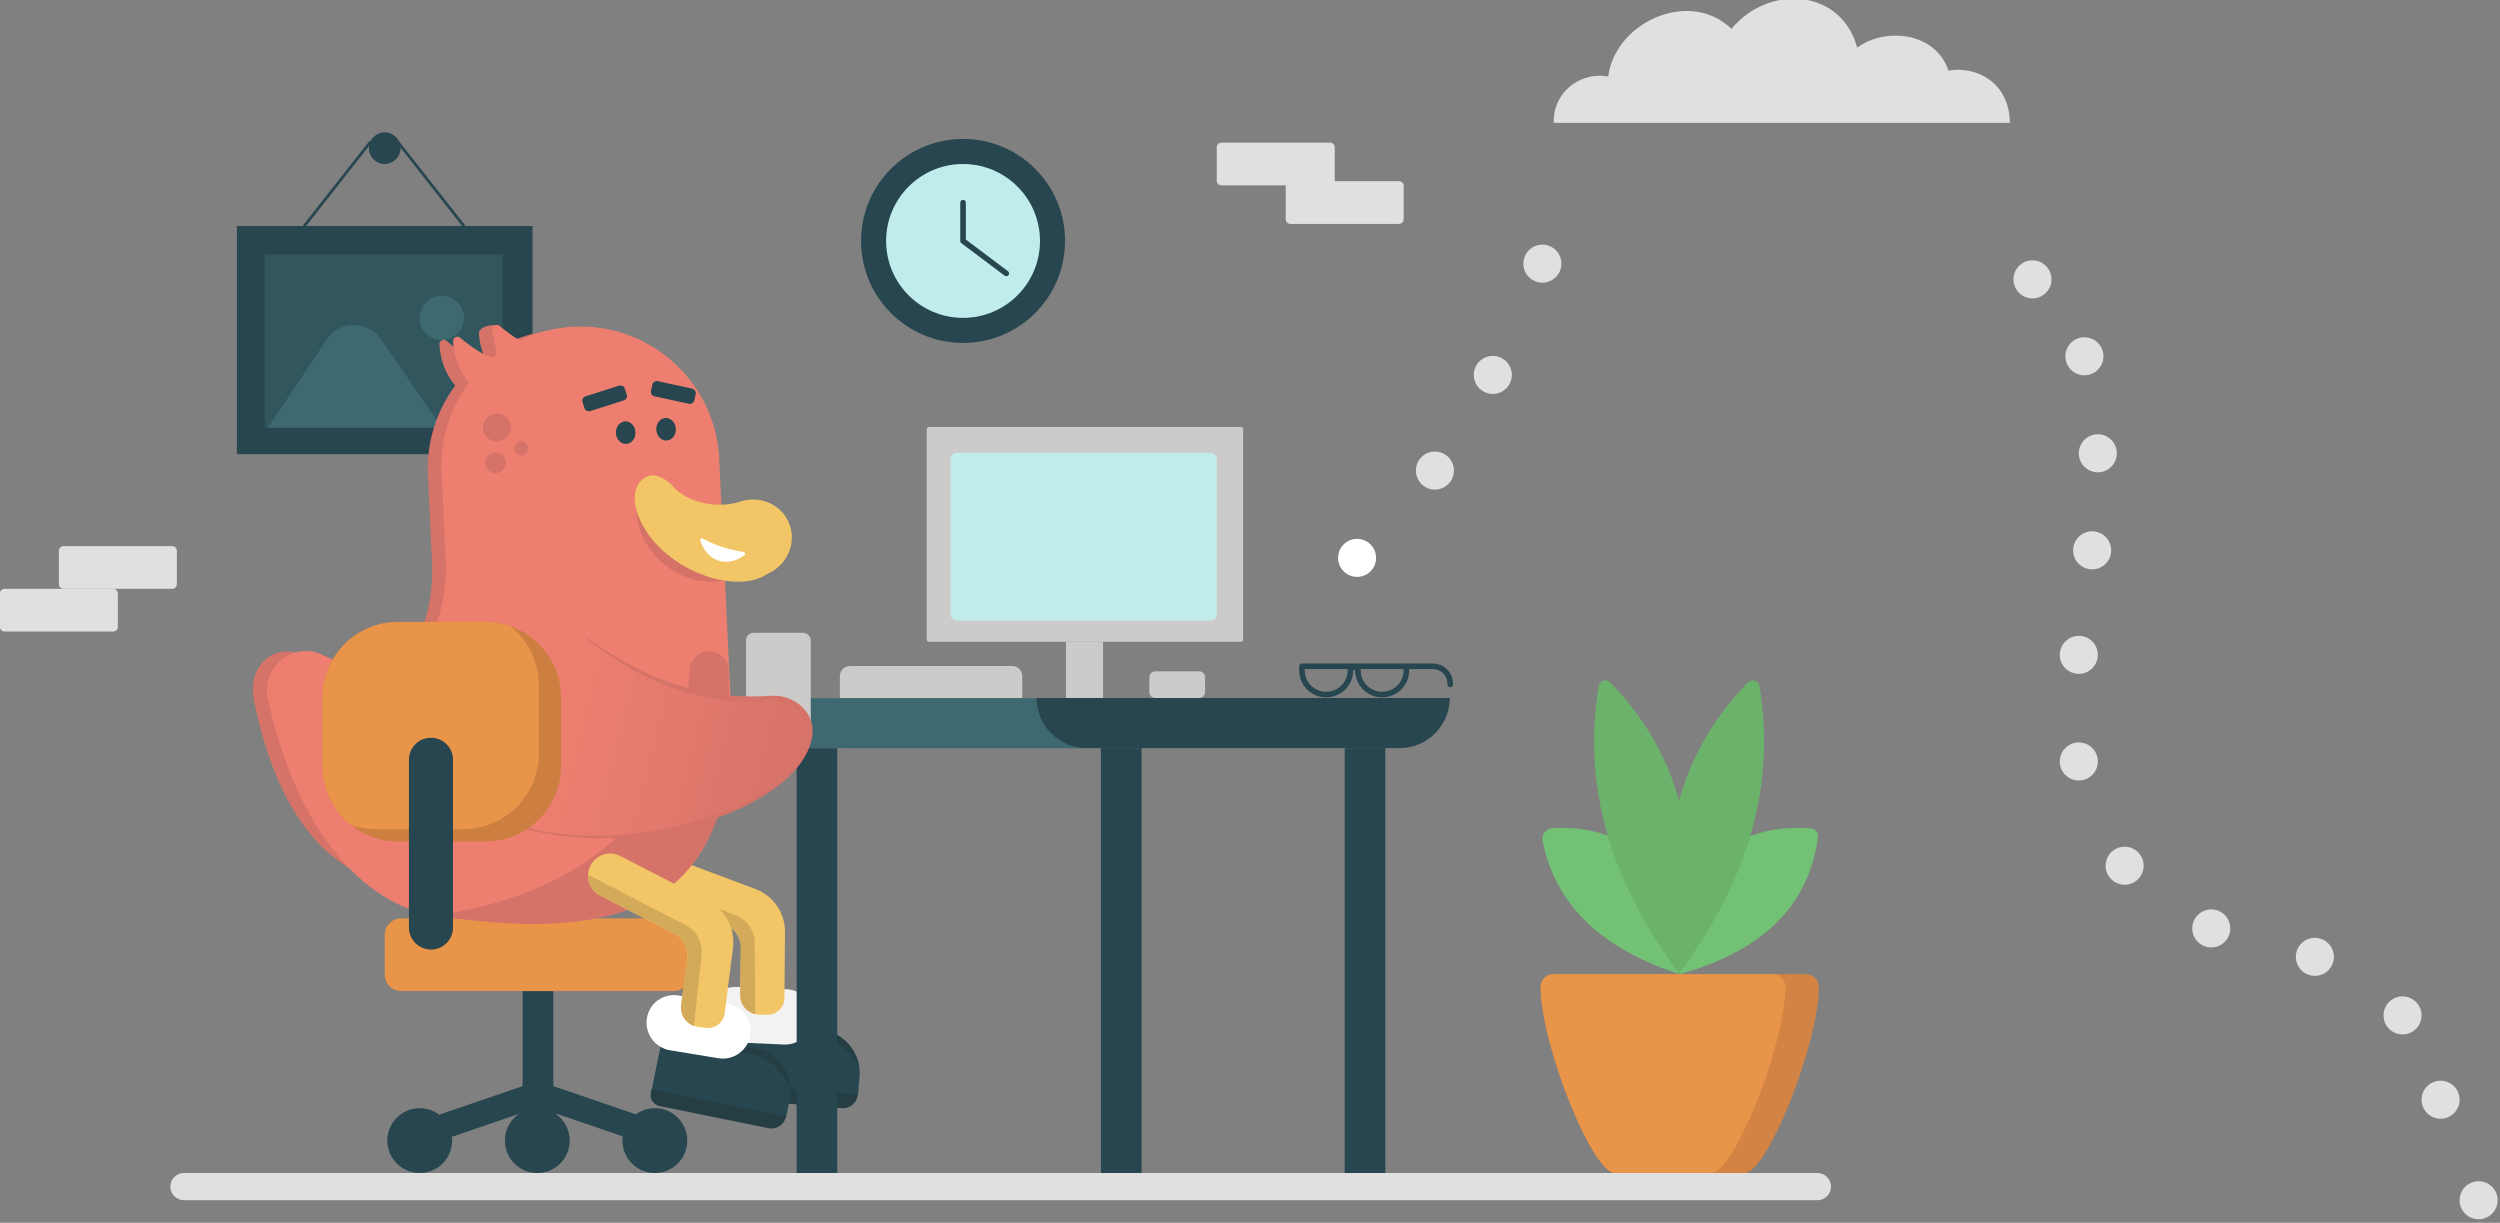 <?xml version="1.0" encoding="UTF-8" standalone="no"?>
<!DOCTYPE svg PUBLIC "-//W3C//DTD SVG 1.1//EN" "http://www.w3.org/Graphics/SVG/1.1/DTD/svg11.dtd">
<svg width="100%" height="100%" viewBox="0 0 1194 584" version="1.1" xmlns="http://www.w3.org/2000/svg" xmlns:xlink="http://www.w3.org/1999/xlink" xml:space="preserve" xmlns:serif="http://www.serif.com/" style="fill-rule:evenodd;clip-rule:evenodd;stroke-linecap:round;stroke-linejoin:round;stroke-miterlimit:10;">
    <rect x="0" y="0" width="1194" height="584" fill="#808080" stroke="none"/>
    <g transform="matrix(1,0,0,1,-181.269,-2416.34)">
        <g transform="matrix(1.333,0,0,1.333,0,0)">
            <g transform="matrix(1,0,0,1,415.623,2191.68)">
                <path d="M0,-2.375C2.894,-7.227 8.377,-10.277 14.386,-9.779C22.791,-9.081 29.039,-1.703 28.341,6.701L27.771,13.572L-21.197,9.51L-19.085,-15.947L5.86,-11.135L9.921,-9.494" style="fill:rgb(39,70,79);fill-rule:nonzero;"/>
            </g>
            <g transform="matrix(1,0,0,1,437.617,2201.07)">
                <path d="M0,8.666L-39.721,5.371C-41.91,5.189 -43.536,3.269 -43.354,1.08L-43.245,-0.242L5.723,3.82C5.481,6.739 2.918,8.908 0,8.666" style="fill:rgb(36,62,68);fill-rule:nonzero;"/>
            </g>
            <g transform="matrix(1,0,0,1,420.156,2188.05)">
                <path d="M0,-3.596C10.935,-10.53 22.057,-3.315 23.617,6.934C18.853,-1.813 11.162,-5.628 0,-3.596" style="fill:rgb(36,62,68);fill-rule:nonzero;"/>
            </g>
            <g transform="matrix(1,0,0,1,416.81,2166.31)">
                <path d="M0,20.647L-17.509,19.841C-23.056,19.585 -27.346,14.882 -27.091,9.335C-26.842,3.928 -22.257,-0.252 -16.85,-0.004L0.972,0.816C6.432,1.067 10.655,5.698 10.404,11.158C10.151,16.651 5.493,20.899 0,20.647" style="fill:rgb(242,242,242);fill-rule:nonzero;"/>
            </g>
            <g transform="matrix(1,0,0,1,363.078,2170.14)">
                <path d="M0,-46.753C1.542,-50.865 6.125,-52.948 10.237,-51.406L38.669,-40.746L43.604,-38.896C49.997,-36.499 54.212,-30.363 54.157,-23.537L53.964,0.139C53.937,3.499 51.18,6.195 47.82,6.148L45.005,6.108C41.144,6.055 38.057,2.88 38.111,-0.982L38.348,-17.893C38.398,-21.467 36.2,-24.688 32.853,-25.942L4.654,-36.516C0.542,-38.058 -1.542,-42.641 0,-46.753" style="fill:rgb(242,198,102);fill-rule:nonzero;"/>
            </g>
            <g transform="matrix(1,0,0,1,406.61,2125.92)">
                <clipPath id="_clip1">
                    <path d="M-43.532,-2.536C-45.075,1.578 -42.991,6.16 -38.879,7.701L-10.68,18.276C-7.332,19.53 -5.134,22.751 -5.185,26.325L-5.421,43.237C-5.476,47.098 -2.388,50.273 1.472,50.325L4.288,50.366C7.648,50.413 10.404,47.717 10.431,44.356L10.625,20.68C10.679,13.854 6.464,7.719 0.073,5.322L-4.863,3.472L-33.295,-7.189C-34.214,-7.533 -35.157,-7.697 -36.085,-7.697C-39.305,-7.697 -42.335,-5.728 -43.532,-2.536Z" clip-rule="nonzero"/>
                </clipPath>
                <g clip-path="url(#_clip1)">
                    <path d="M0,51.437L-0.222,24.565C-0.258,20.148 -3.009,16.208 -7.144,14.653L-46.084,0L-45.538,8.868L-8.947,21.625L-7.254,48.546L0,51.437Z" style="fill:rgb(211,170,89);fill-rule:nonzero;"/>
                </g>
            </g>
            <g transform="matrix(1,0,0,1,197.68,2008.38)">
                <path d="M0,15.298L-38.927,15.298C-39.849,15.298 -40.596,14.551 -40.596,13.629L-40.596,1.668C-40.596,0.747 -39.849,0 -38.927,0L0,0C0.921,0 1.668,0.747 1.668,1.668L1.668,13.629C1.668,14.551 0.921,15.298 0,15.298" style="fill:rgb(224,224,224);fill-rule:nonzero;"/>
            </g>
            <g transform="matrix(1,0,0,1,637.244,1877.64)">
                <path d="M0,15.298L-38.927,15.298C-39.849,15.298 -40.596,14.551 -40.596,13.629L-40.596,1.668C-40.596,0.747 -39.849,0 -38.927,0L0,0C0.922,0 1.669,0.747 1.669,1.668L1.669,13.629C1.669,14.551 0.922,15.298 0,15.298" style="fill:rgb(224,224,224);fill-rule:nonzero;"/>
            </g>
            <g transform="matrix(1,0,0,1,176.547,2023.68)">
                <path d="M0,15.298L-38.927,15.298C-39.849,15.298 -40.596,14.551 -40.596,13.63L-40.596,1.669C-40.596,0.747 -39.849,0 -38.927,0L0,0C0.921,0 1.668,0.747 1.668,1.669L1.668,13.63C1.668,14.551 0.921,15.298 0,15.298" style="fill:rgb(224,224,224);fill-rule:nonzero;"/>
            </g>
            <g transform="matrix(1,0,0,1,612.541,1863.82)">
                <path d="M0,15.298L-38.927,15.298C-39.849,15.298 -40.596,14.551 -40.596,13.63L-40.596,1.669C-40.596,0.747 -39.849,0 -38.927,0L0,0C0.921,0 1.668,0.747 1.668,1.669L1.668,13.63C1.668,14.551 0.921,15.298 0,15.298" style="fill:rgb(224,224,224);fill-rule:nonzero;"/>
            </g>
            <g transform="matrix(1,0,0,1,797.064,1829.35)">
                <path d="M0,4.998C7.757,-7.148 31.526,-7.646 37.065,8.653C32.565,9.442 28.904,11.49 25.999,14.677C36.626,2.91 59.02,7.845 59.02,27.391L-104.375,27.391C-104.87,14.378 -90.522,5.757 -78.376,13.348L-84.887,10.787C-82.196,-9.71 -53.374,-21.665 -38.999,-4.443L-40.708,-6.291C-27.44,-22.393 -1.388,-20.775 4.332,0.429C2.647,1.56 1.219,3.108 0,4.998" style="fill:rgb(224,224,224);fill-rule:nonzero;"/>
            </g>
            <g transform="matrix(1,0,0,1,655.593,2054.86)">
                <path d="M0,3.072C0,-0.933 -2.844,-3.44 -6.513,-3.44L-53.125,-3.44L-53.125,-1.973C-53.125,2.823 -49.237,6.711 -44.441,6.711C-39.646,6.711 -35.758,2.823 -35.758,-1.973C-35.697,-3.639 -32.991,-3.44 -33.079,-1.973C-33.079,2.823 -29.191,6.711 -24.396,6.711C-19.6,6.711 -15.712,2.823 -15.712,-1.973L-15.712,-3.44" style="fill:none;fill-rule:nonzero;stroke:rgb(39,70,79);stroke-width:2px;"/>
            </g>
            <g transform="matrix(-1,0,0,1,547.655,-3913.83)">
                <rect x="220.864" y="5807.5" width="105.927" height="81.769" style="fill:rgb(39,70,79);"/>
            </g>
            <g transform="matrix(-1,0,0,1,546.958,-3913.16)">
                <rect x="230.853" y="5817.03" width="85.252" height="62.055" style="fill:rgb(49,86,94);"/>
            </g>
            <g transform="matrix(0,-1,-1,0,294.269,1918.64)">
                <path d="M-7.96,-7.96C-12.355,-7.96 -15.919,-4.396 -15.919,-0C-15.919,4.397 -12.355,7.96 -7.96,7.96C-3.564,7.96 0,4.397 0,-0C0,-4.396 -3.564,-7.96 -7.96,-7.96" style="fill:rgb(62,105,112);fill-rule:nonzero;"/>
            </g>
            <g transform="matrix(1,0,0,1,232.014,1927.37)">
                <path d="M0,38.547L21.044,6.98C25.65,0.07 35.779,0 40.48,6.845L62.255,38.547" style="fill:rgb(62,105,112);fill-rule:nonzero;"/>
            </g>
            <g transform="matrix(1,0,0,1,580.623,1965.68)">
                <path d="M0,76.977L-111.831,76.977C-112.253,76.977 -112.596,76.634 -112.596,76.212L-112.596,0.765C-112.596,0.343 -112.253,0 -111.831,0L0,0C0.422,0 0.765,0.343 0.765,0.765L0.765,76.212C0.765,76.634 0.422,76.977 0,76.977" style="fill:rgb(204,203,202);fill-rule:nonzero;"/>
            </g>
            <g transform="matrix(0,-1,-1,0,481.036,1862.49)">
                <path d="M-36.545,-36.545C-56.728,-36.545 -73.09,-20.183 -73.09,0.001C-73.09,20.184 -56.728,36.545 -36.545,36.545C-16.36,36.545 0.001,20.184 0.001,0.001C0.001,-20.183 -16.36,-36.545 -36.545,-36.545" style="fill:rgb(39,70,79);fill-rule:nonzero;"/>
            </g>
            <g transform="matrix(1,0,0,1,0,-3469.21)">
                <rect x="530.437" y="5549.97" width="14.557" height="152.231" style="fill:rgb(39,70,79);"/>
            </g>
            <g transform="matrix(1,0,0,1,0,-3469.21)">
                <rect x="421.413" y="5549.97" width="14.557" height="152.231" style="fill:rgb(39,70,79);"/>
            </g>
            <g transform="matrix(1,0,0,1,0,-3469.21)">
                <rect x="617.78" y="5549.97" width="14.557" height="152.231" style="fill:rgb(39,70,79);"/>
            </g>
            <g transform="matrix(1,0,0,1,423.96,2080.82)">
                <path d="M0,-17.964L86.666,-17.964L101.209,0L-2.548,-0.063" style="fill:rgb(62,105,112);fill-rule:nonzero;"/>
            </g>
            <g transform="matrix(0,-1,-1,0,622.217,2005.77)">
                <path d="M-6.814,-6.813C-10.577,-6.813 -13.627,-3.762 -13.627,0C-13.627,3.764 -10.577,6.814 -6.814,6.814C-3.05,6.814 -0,3.764 -0,0C-0,-3.762 -3.05,-6.813 -6.814,-6.813" style="fill:white;fill-rule:nonzero;"/>
            </g>
            <g transform="matrix(0,-1,-1,0,650.094,1974.49)">
                <path d="M-6.813,-6.814C-10.578,-6.814 -13.627,-3.763 -13.627,-0C-13.627,3.763 -10.578,6.813 -6.813,6.813C-3.05,6.813 -0,3.763 -0,-0C-0,-3.763 -3.05,-6.814 -6.813,-6.814" style="fill:rgb(224,224,224);fill-rule:nonzero;"/>
            </g>
            <g transform="matrix(0,-1,-1,0,670.845,1940.22)">
                <path d="M-6.814,-6.813C-10.577,-6.813 -13.627,-3.762 -13.627,0C-13.627,3.765 -10.577,6.814 -6.814,6.814C-3.05,6.814 -0,3.765 -0,0C-0,-3.762 -3.05,-6.813 -6.814,-6.813" style="fill:rgb(224,224,224);fill-rule:nonzero;"/>
            </g>
            <g transform="matrix(0,-1,-1,0,887.614,1968.31)">
                <path d="M-6.813,-6.814C-10.578,-6.814 -13.627,-3.764 -13.627,-0C-13.627,3.763 -10.578,6.813 -6.813,6.813C-3.05,6.813 -0,3.763 -0,-0C-0,-3.764 -3.05,-6.814 -6.813,-6.814" style="fill:rgb(224,224,224);fill-rule:nonzero;"/>
            </g>
            <g transform="matrix(0,-1,-1,0,996.796,2169.71)">
                <path d="M-6.814,-6.813C-10.577,-6.813 -13.627,-3.762 -13.627,-0C-13.627,3.764 -10.577,6.814 -6.814,6.814C-3.05,6.814 -0,3.764 -0,-0C-0,-3.762 -3.05,-6.813 -6.814,-6.813" style="fill:rgb(224,224,224);fill-rule:nonzero;"/>
            </g>
            <g transform="matrix(0,-1,-1,0,1010.42,2199.91)">
                <path d="M-6.813,-6.814C-10.578,-6.814 -13.627,-3.763 -13.627,-0.001C-13.627,3.763 -10.578,6.813 -6.813,6.813C-3.05,6.813 -0,3.763 -0,-0.001C-0,-3.763 -3.05,-6.814 -6.813,-6.814" style="fill:rgb(224,224,224);fill-rule:nonzero;"/>
            </g>
            <g transform="matrix(0,-1,-1,0,1024.05,2235.93)">
                <path d="M-6.814,-6.813C-10.577,-6.813 -13.627,-3.762 -13.627,-0C-13.627,3.764 -10.577,6.814 -6.814,6.814C-3.05,6.814 -0,3.764 -0,-0C-0,-3.762 -3.05,-6.813 -6.814,-6.813" style="fill:rgb(224,224,224);fill-rule:nonzero;"/>
            </g>
            <g transform="matrix(0,-1,-1,0,885.582,2003.07)">
                <path d="M-6.814,-6.813C-10.577,-6.813 -13.627,-3.762 -13.627,0C-13.627,3.765 -10.577,6.814 -6.814,6.814C-3.05,6.814 -0,3.765 -0,0C-0,-3.762 -3.05,-6.813 -6.814,-6.813" style="fill:rgb(224,224,224);fill-rule:nonzero;"/>
            </g>
            <g transform="matrix(0,-1,-1,0,880.801,2040.52)">
                <path d="M-6.814,-6.813C-10.577,-6.813 -13.627,-3.762 -13.627,0C-13.627,3.764 -10.577,6.814 -6.814,6.814C-3.05,6.814 -0,3.764 -0,0C-0,-3.762 -3.05,-6.813 -6.814,-6.813" style="fill:rgb(224,224,224);fill-rule:nonzero;"/>
            </g>
            <g transform="matrix(0,-1,-1,0,880.801,2078.72)">
                <path d="M-6.814,-6.813C-10.577,-6.813 -13.627,-3.762 -13.627,0C-13.627,3.764 -10.577,6.814 -6.814,6.814C-3.05,6.814 -0,3.764 -0,0C-0,-3.762 -3.05,-6.813 -6.814,-6.813" style="fill:rgb(224,224,224);fill-rule:nonzero;"/>
            </g>
            <g transform="matrix(0,-1,-1,0,897.213,2116.07)">
                <path d="M-6.814,-6.813C-10.577,-6.813 -13.627,-3.762 -13.627,0C-13.627,3.765 -10.577,6.814 -6.814,6.814C-3.05,6.814 -0,3.765 -0,0C-0,-3.762 -3.05,-6.813 -6.814,-6.813" style="fill:rgb(224,224,224);fill-rule:nonzero;"/>
            </g>
            <g transform="matrix(0,-1,-1,0,928.252,2138.54)">
                <path d="M-6.813,-6.814C-10.578,-6.814 -13.627,-3.763 -13.627,-0C-13.627,3.763 -10.578,6.813 -6.813,6.813C-3.05,6.813 -0,3.763 -0,-0C-0,-3.763 -3.05,-6.814 -6.813,-6.814" style="fill:rgb(224,224,224);fill-rule:nonzero;"/>
            </g>
            <g transform="matrix(0,-1,-1,0,965.378,2148.72)">
                <path d="M-6.813,-6.814C-10.578,-6.814 -13.627,-3.763 -13.627,-0.001C-13.627,3.763 -10.578,6.813 -6.813,6.813C-3.05,6.813 -0,3.763 -0,-0.001C-0,-3.763 -3.05,-6.814 -6.813,-6.814" style="fill:rgb(224,224,224);fill-rule:nonzero;"/>
            </g>
            <g transform="matrix(0,-1,-1,0,688.607,1900.36)">
                <path d="M-6.813,-6.814C-10.578,-6.814 -13.627,-3.763 -13.627,-0C-13.627,3.764 -10.578,6.813 -6.813,6.813C-3.05,6.813 -0,3.764 -0,-0C-0,-3.763 -3.05,-6.814 -6.813,-6.814" style="fill:rgb(224,224,224);fill-rule:nonzero;"/>
            </g>
            <g transform="matrix(0,-1,-1,0,882.809,1933.55)">
                <path d="M-6.813,-6.814C-10.578,-6.814 -13.627,-3.763 -13.627,-0C-13.627,3.763 -10.578,6.813 -6.813,6.813C-3.05,6.813 -0,3.763 -0,-0C-0,-3.763 -3.05,-6.814 -6.813,-6.814" style="fill:rgb(224,224,224);fill-rule:nonzero;"/>
            </g>
            <g transform="matrix(0,-1,-1,0,864.204,1905.99)">
                <path d="M-6.814,-6.814C-10.578,-6.814 -13.628,-3.763 -13.628,0C-13.628,3.763 -10.578,6.814 -6.814,6.814C-3.05,6.814 0,3.763 0,0C0,-3.763 -3.05,-6.814 -6.814,-6.814" style="fill:rgb(224,224,224);fill-rule:nonzero;"/>
            </g>
            <g transform="matrix(1,0,0,1,787.669,2228.31)">
                <path d="M0,-61.884C0.037,-64.464 -2.065,-66.561 -4.645,-66.561L-95.064,-66.561C-97.645,-66.561 -99.747,-64.464 -99.709,-61.884C-99.402,-40.624 -81.104,4.677 -73.084,4.677L-26.625,4.677C-18.605,4.677 -0.307,-40.624 0,-61.884" style="fill:rgb(211,132,68);fill-rule:nonzero;"/>
            </g>
            <g transform="matrix(1,0,0,1,775.726,2228.31)">
                <clipPath id="_clip2">
                    <path d="M7.298,-66.562L-83.122,-66.562C-85.701,-66.562 -87.804,-64.464 -87.765,-61.884C-87.459,-40.625 -69.16,4.676 -61.142,4.676L-14.682,4.676C-6.662,4.676 11.636,-40.625 11.943,-61.884C11.98,-64.464 9.878,-66.562 7.298,-66.562Z" clip-rule="nonzero"/>
                </clipPath>
                <g clip-path="url(#_clip2)">
                    <path d="M0,-61.884C0.037,-64.464 -2.064,-66.561 -4.645,-66.561L-95.064,-66.561C-97.645,-66.561 -99.746,-64.464 -99.709,-61.884C-99.402,-40.624 -81.104,4.677 -73.084,4.677L-26.625,4.677C-18.605,4.677 -0.307,-40.624 0,-61.884" style="fill:rgb(232,148,73);fill-rule:nonzero;"/>
                </g>
            </g>
            <g transform="matrix(1,0,0,1,737.814,2108.08)">
                <path d="M0,53.667C-26.691,45.051 -44.36,29.896 -49.146,5.942C-49.61,3.624 -47.87,1.41 -45.507,1.301C-17.375,0 -1.547,16.504 0,53.667" style="fill:rgb(114,193,116);fill-rule:nonzero;"/>
            </g>
            <g transform="matrix(1,0,0,1,737.814,2107.57)">
                <path d="M0,54.181C28.105,46.327 46.102,30.942 49.527,5.145C49.748,3.482 48.517,1.998 46.842,1.889C17.875,0 1.571,16.434 0,54.181" style="fill:rgb(114,193,116);fill-rule:nonzero;"/>
            </g>
            <g transform="matrix(1,0,0,1,737.814,2055.79)">
                <path d="M0,105.952C-24.756,72.864 -35.037,38.515 -29.042,2.75C-28.709,0.767 -26.272,0 -24.871,1.442C1.635,28.721 9.017,63.934 0,105.952" style="fill:rgb(107,178,107);fill-rule:nonzero;"/>
            </g>
            <g transform="matrix(1,0,0,1,737.332,2055.79)">
                <path d="M0,105.952C24.756,72.864 35.037,38.515 29.041,2.75C28.709,0.767 26.272,0 24.871,1.442C-1.636,28.721 -9.017,63.934 0,105.952" style="fill:rgb(107,178,107);fill-rule:nonzero;"/>
            </g>
            <g transform="matrix(1,0,0,1,502.251,2051.33)">
                <path d="M0,11.46L-65.353,11.46L-65.353,3.611C-65.353,1.617 -63.735,0 -61.741,0L-3.611,0C-1.617,0 0,1.617 0,3.611L0,11.46Z" style="fill:rgb(204,203,202);fill-rule:nonzero;"/>
            </g>
            <g transform="matrix(1,0,0,1,565.618,2053.24)">
                <path d="M0,9.549L-15.695,9.549C-16.877,9.549 -17.836,8.59 -17.836,7.407L-17.836,2.141C-17.836,0.958 -16.877,0 -15.695,0L0,0C1.183,0 2.142,0.958 2.142,2.141L2.142,7.407C2.142,8.59 1.183,9.549 0,9.549" style="fill:rgb(204,203,202);fill-rule:nonzero;"/>
            </g>
            <g transform="matrix(1,0,0,1,569.639,1974.93)">
                <path d="M0,60.088L-90.783,60.088C-92.057,60.088 -93.089,59.055 -93.089,57.78L-93.089,2.308C-93.089,1.033 -92.057,0 -90.783,0L0,0C1.274,0 2.307,1.033 2.307,2.308L2.307,57.78C2.307,59.055 1.274,60.088 0,60.088" style="fill:rgb(192,237,236);fill-rule:nonzero;"/>
            </g>
            <g transform="matrix(1,0,0,1,517.901,2062.79)">
                <path d="M0,-20.132L0,0L13.305,0L13.305,-20.132" style="fill:rgb(204,203,202);fill-rule:nonzero;"/>
            </g>
            <g transform="matrix(0,-1,-1,0,370.618,2209.75)">
                <path d="M-11.615,-11.614C-18.029,-11.614 -23.229,-6.414 -23.229,0.001C-23.229,6.415 -18.029,11.615 -11.615,11.615C-5.2,11.615 0,6.415 0,0.001C0,-6.414 -5.2,-11.614 -11.615,-11.614" style="fill:rgb(39,70,79);fill-rule:nonzero;"/>
            </g>
            <g transform="matrix(0,-1,-1,0,286.372,2209.75)">
                <path d="M-11.615,-11.614C-18.029,-11.614 -23.229,-6.414 -23.229,0.001C-23.229,6.415 -18.029,11.615 -11.615,11.615C-5.2,11.615 0,6.415 0,0.001C0,-6.414 -5.2,-11.614 -11.615,-11.614" style="fill:rgb(39,70,79);fill-rule:nonzero;"/>
            </g>
            <g transform="matrix(1,0,0,1,321.924,2175.98)">
                <path d="M0,35.815L-23.938,44.007L-28.592,36.109L1.305,25.878L1.305,-8.192L12.3,-8.192L12.3,25.878L42.196,36.109L37.543,44.007L13.604,35.815" style="fill:rgb(39,70,79);fill-rule:nonzero;"/>
            </g>
            <g transform="matrix(0,-1,-1,0,273.827,1860.13)">
                <path d="M-5.668,-5.669C-8.799,-5.669 -11.337,-3.131 -11.337,-0.001C-11.337,3.13 -8.799,5.668 -5.668,5.668C-2.538,5.668 0,3.13 0,-0.001C0,-3.131 -2.538,-5.669 -5.668,-5.669" style="fill:rgb(39,70,79);fill-rule:nonzero;"/>
            </g>
            <g transform="matrix(0.618,-0.786,-0.786,-0.618,261.301,1897.21)">
                <path d="M-7.282,14.98L30.82,14.98" style="fill:none;fill-rule:nonzero;stroke:rgb(39,70,79);stroke-width:1px;stroke-linecap:butt;stroke-linejoin:miter;"/>
            </g>
            <g transform="matrix(-0.618,-0.786,-0.786,0.618,294.907,1860.19)">
                <path d="M-30.82,14.98L7.282,14.98" style="fill:none;fill-rule:nonzero;stroke:rgb(39,70,79);stroke-width:1px;stroke-linecap:butt;stroke-linejoin:miter;"/>
            </g>
            <g transform="matrix(1,0,0,1,277.493,2232.98)">
                <path d="M509.635,9.757L-75.597,9.757C-78.291,9.757 -80.475,7.572 -80.475,4.879C-80.475,2.185 -78.291,0 -75.597,0L509.635,0C512.329,0 514.513,2.185 514.513,4.879C514.513,7.572 512.329,9.757 509.635,9.757Z" style="fill:rgb(224,224,224);fill-rule:nonzero;"/>
            </g>
            <g transform="matrix(1,0,0,1,403.293,2051.71)">
                <path d="M0,12.602L0,-9.573C0,-11.069 1.213,-12.283 2.71,-12.283L20.343,-12.283C21.913,-12.283 23.186,-11.009 23.186,-9.439L23.186,24.885" style="fill:rgb(204,203,202);fill-rule:nonzero;"/>
            </g>
            <g transform="matrix(0.907,0.42,0.42,-0.907,301.693,2127.49)">
                <path d="M-1.109,-5.032C6.975,-10.127 15.978,-8.205 22.825,-5.032" style="fill:white;fill-rule:nonzero;stroke:black;stroke-width:0.53px;"/>
            </g>
            <g transform="matrix(1,0,0,1,377.328,2141.77)">
                <path d="M0,26.018L-97.667,26.018C-100.889,26.018 -103.5,23.406 -103.5,20.184L-103.5,5.834C-103.5,2.613 -100.889,0 -97.667,0L0,0C3.222,0 5.833,2.613 5.833,5.834L5.833,20.184C5.833,23.406 3.222,26.018 0,26.018" style="fill:rgb(232,148,73);fill-rule:nonzero;"/>
            </g>
            <g transform="matrix(0,-1,-1,0,328.495,2209.75)">
                <path d="M-11.615,-11.614C-18.029,-11.614 -23.229,-6.414 -23.229,0.001C-23.229,6.415 -18.029,11.615 -11.615,11.615C-5.2,11.615 0,6.415 0,0.001C0,-6.414 -5.2,-11.614 -11.615,-11.614" style="fill:rgb(39,70,79);fill-rule:nonzero;"/>
            </g>
            <g transform="matrix(1,0,0,1,314.985,1936.73)">
                <path d="M0,-7.13C-1.785,-8.206 -7.535,-7.183 -7.408,-4.485L-5.23,1.076L0,-7.13Z" style="fill:rgb(214,115,105);fill-rule:nonzero;"/>
            </g>
            <g transform="matrix(1,0,0,1,245.757,2014.89)">
                <path d="M0,33.103C33.306,50.188 47.125,25.334 44.863,-4.331L44.259,-17.107L44.046,-21.616L43.557,-31.955C42.989,-43.969 46.729,-55.189 53.417,-64.119L53.273,-64.044C49.272,-69.011 47.992,-73.93 47.659,-78.834C47.568,-80.168 49.146,-80.934 50.176,-80.08C54.424,-76.555 58.995,-73.481 62.041,-72.994C62.61,-73.454 63.161,-73.934 63.751,-74.37C62.538,-77.279 61.988,-80.175 61.792,-83.066C61.702,-84.401 69.277,-80.436 71.58,-79.107C77.458,-81.958 83.992,-83.699 90.93,-84.027C118.391,-85.325 141.705,-64.116 143.002,-36.654L143.867,-18.361L146.458,36.463L146.958,47.063L48.553,116.458C10.34,118.428 -10.032,91.553 -18.756,48.914C-21.334,36.316 -11.441,27.234 0,33.103" style="fill:rgb(214,115,105);fill-rule:nonzero;"/>
            </g>
            <g transform="matrix(1,0,0,1,251.65,2031.52)">
                <path d="M0,15.873C32.598,31.974 46.123,7.318 43.883,-22.055L43.279,-34.831L43.066,-39.34L42.578,-49.679C42.01,-61.692 45.75,-72.912 52.437,-81.843L52.293,-81.769C48.303,-86.722 47.019,-91.629 46.682,-96.519C46.589,-97.871 48.153,-98.669 49.196,-97.804C53.444,-94.278 58.016,-91.204 61.061,-90.717C61.067,-90.722 61.072,-90.727 61.078,-90.731C62.05,-91.519 62.443,-92.831 62.06,-94.023C61.336,-96.272 60.969,-98.514 60.815,-100.753C60.722,-102.106 62.287,-102.9 63.33,-102.035C65.763,-100.016 68.298,-98.159 70.6,-96.831C76.478,-99.682 83.012,-101.423 89.95,-101.751L89.951,-101.751C117.412,-103.049 140.725,-81.839 142.023,-54.378L142.887,-36.084L145.478,18.739L145.979,29.34C147.047,91.395 126.7,118.922 52.604,110.132C14.539,112.418 -10.586,75.057 -19.705,31.338C-22.06,20.049 -10.34,10.766 0,15.873" style="fill:rgb(238,127,112);fill-rule:nonzero;"/>
            </g>
            <g transform="matrix(-0.047,-0.999,-0.999,0.047,374.303,1963.02)">
                <path d="M-3.5,-3.67C-5.733,-3.669 -7.545,-2.101 -7.545,-0.166C-7.545,1.769 -5.734,3.337 -3.5,3.338C-1.266,3.337 0.545,1.769 0.546,-0.166C0.545,-2.101 -1.266,-3.67 -3.5,-3.67" style="fill:rgb(39,70,79);fill-rule:nonzero;"/>
            </g>
            <g transform="matrix(-0.047,-0.999,-0.999,0.047,359.838,1964.23)">
                <path d="M-3.499,-3.668C-5.733,-3.668 -7.544,-2.101 -7.545,-0.165C-7.545,1.769 -5.734,3.339 -3.499,3.338C-1.266,3.338 0.545,1.771 0.546,-0.165C0.546,-2.099 -1.266,-3.669 -3.499,-3.668" style="fill:rgb(39,70,79);fill-rule:nonzero;"/>
            </g>
            <g transform="matrix(1,0,0,1,347.462,1950.88)">
                <path d="M0,9.114L12.008,5.298C12.875,5.022 13.354,4.096 13.078,3.23L12.392,1.071C12.117,0.205 11.191,-0.275 10.325,0.001L-1.684,3.817C-2.55,4.093 -3.029,5.017 -2.753,5.884L-2.067,8.044C-1.792,8.91 -0.866,9.389 0,9.114" style="fill:rgb(39,70,79);fill-rule:nonzero;"/>
            </g>
            <g transform="matrix(1,0,0,1,382.808,1949.28)">
                <path d="M0,8.099L-12.314,5.433C-13.203,5.241 -13.767,4.364 -13.575,3.476L-13.095,1.261C-12.902,0.372 -12.026,-0.192 -11.138,-0L1.177,2.667C2.065,2.86 2.629,3.736 2.437,4.624L1.957,6.839C1.765,7.728 0.889,8.291 0,8.099" style="fill:rgb(39,70,79);fill-rule:nonzero;"/>
            </g>
            <g transform="matrix(1,0,0,1,395.731,1997.95)">
                <path d="M0,22.752C-16.7,25.96 -31.908,11.755 -31.812,-3.208L0,22.752Z" style="fill:rgb(214,115,105);fill-rule:nonzero;"/>
            </g>
            <g transform="matrix(1,0,0,1,402.123,2016.65)">
                <path d="M0,-24.51C-9.1,-21.169 -20.455,-23.982 -25.424,-30.104C-27.866,-32.516 -31.245,-34.496 -34.217,-33.221C-38.254,-31.487 -39.555,-26.918 -38.17,-21.219C-31.998,-0.995 -3.429,9.986 8.731,1.719C16.038,-1.419 19.513,-9.666 16.492,-16.701C13.471,-23.737 5.098,-26.896 -2.209,-23.758" style="fill:rgb(242,198,102);fill-rule:nonzero;"/>
            </g>
            <g transform="matrix(0.047,0.999,0.999,-0.047,313.545,1960.85)">
                <path d="M5.016,-4.784C7.789,-4.784 10.037,-2.536 10.037,0.237C10.036,3.01 7.789,5.259 5.016,5.259C2.243,5.258 -0.006,3.01 -0.006,0.237C-0.006,-2.536 2.242,-4.784 5.016,-4.784" style="fill:rgb(214,115,105);fill-rule:nonzero;"/>
            </g>
            <g transform="matrix(0.047,0.999,0.999,-0.047,322.484,1970.9)">
                <path d="M2.508,-2.393C3.896,-2.393 5.019,-1.269 5.019,0.118C5.018,1.505 3.894,2.629 2.508,2.629C1.12,2.628 -0.003,1.504 -0.003,0.117C-0.003,-1.27 1.121,-2.393 2.508,-2.393" style="fill:rgb(214,115,105);fill-rule:nonzero;"/>
            </g>
            <g transform="matrix(0.047,0.999,0.999,-0.047,313.184,1974.88)">
                <path d="M3.671,-3.502C5.7,-3.502 7.347,-1.857 7.347,0.173C7.346,2.204 5.702,3.848 3.671,3.85C1.641,3.85 -0.005,2.204 -0.005,0.174C-0.005,-1.856 1.64,-3.501 3.671,-3.502" style="fill:rgb(214,115,105);fill-rule:nonzero;"/>
            </g>
            <g transform="matrix(0.373,-0.928,-0.928,-0.373,398.817,2003.77)">
                <path d="M-5.866,-6.543C-11.792,-2.906 -13.513,4.284 -6.937,10.068C-6.482,10.469 -5.786,10.09 -5.866,9.49C-6.535,4.552 -6.079,-0.585 -4.892,-5.849C-4.764,-6.413 -5.373,-6.845 -5.866,-6.543" style="fill:white;fill-rule:nonzero;"/>
            </g>
            <g transform="matrix(1,0,0,1,397.063,2145.84)">
                <path d="M0,-92.893C0.274,-75.268 -0.193,-58.679 -2.494,-44.656C-10.215,-19.085 -29.116,7.078 -104.973,-5.162C-58.652,-11.8 -17.355,-36.242 -13.991,-93.127C-13.778,-96.729 -10.937,-99.615 -7.333,-99.785C-3.384,-99.971 -0.062,-96.845 0,-92.893" style="fill:rgb(214,115,105);fill-rule:nonzero;"/>
            </g>
            <g transform="matrix(-29.635,-90.678,90.678,-29.635,377.676,2148.03)">
                <path d="M0.733,-0.599C0.299,-0.267 0.286,0.608 0.567,0.72C0.636,0.748 0.713,0.698 0.733,0.626C0.801,0.351 0.967,0.167 1.183,0.022L0.733,-0.599Z" style="fill:url(#_Linear3);fill-rule:nonzero;"/>
            </g>
            <g transform="matrix(1,0,0,1,301.705,2054.17)">
                <path d="M0,45.094C8.131,50.596 17.479,54.094 27.055,56.026C36.651,57.959 46.511,58.391 56.256,57.703C66.006,57.018 75.681,55.217 84.995,52.295C89.646,50.824 94.217,49.088 98.609,46.984C102.998,44.883 107.242,42.46 111.104,39.541C114.944,36.625 118.48,33.211 120.882,29.115C122.091,27.081 122.951,24.864 123.327,22.576C123.5,21.421 123.601,20.285 123.421,19.196C123.382,18.639 123.192,18.112 123.065,17.573C122.851,17.059 122.685,16.526 122.393,16.046C120.287,12.068 115.562,9.674 111.085,9.902C106.151,10.198 101.174,10.177 96.228,9.766C86.357,8.747 76.635,6.18 67.686,1.961C63.209,-0.131 58.869,-2.506 54.75,-5.21C50.639,-7.927 46.671,-10.844 42.89,-13.98C42.847,-14.015 42.841,-14.078 42.876,-14.121C42.91,-14.162 42.971,-14.168 43.013,-14.137C50.926,-8.352 59.267,-3.111 68.253,0.688C72.743,2.571 77.324,4.253 82.051,5.397C86.765,6.573 91.566,7.367 96.402,7.774C101.243,8.149 106.097,8.145 110.961,7.827C116.266,7.591 121.62,10.357 124.146,15.126C125.448,17.463 125.678,20.393 125.186,22.889C124.732,25.444 123.746,27.862 122.421,30.028C119.78,34.391 116.049,37.869 112.062,40.823C108.058,43.784 103.707,46.207 99.227,48.296C94.743,50.387 90.097,52.098 85.378,53.537C75.931,56.395 66.156,58.11 56.32,58.701C46.488,59.262 36.563,58.69 26.932,56.614C17.321,54.539 7.968,50.89 -0.113,45.259C-0.159,45.228 -0.17,45.165 -0.138,45.119C-0.107,45.074 -0.045,45.064 0,45.094" style="fill:rgb(214,115,105);fill-rule:nonzero;"/>
            </g>
            <g transform="matrix(1,0,0,1,309.906,2035.53)">
                <path d="M0,78.671L-31.274,78.671C-46.244,78.671 -58.379,66.535 -58.379,51.566L-58.379,27.106C-58.379,12.136 -46.244,0 -31.274,0L0,0C14.97,0 27.105,12.136 27.105,27.106L27.105,51.566C27.105,66.535 14.97,78.671 0,78.671" style="fill:rgb(204,127,64);fill-rule:nonzero;"/>
            </g>
            <g transform="matrix(1,0,0,1,301.947,2031.13)">
                <clipPath id="_clip4">
                    <path d="M-23.314,4.404C-38.286,4.404 -50.419,16.54 -50.419,31.509L-50.419,55.968C-50.419,70.938 -38.286,83.074 -23.314,83.074L7.96,83.074C22.929,83.074 35.065,70.938 35.065,55.968L35.065,31.509C35.065,16.54 22.929,4.404 7.96,4.404L-23.314,4.404Z" clip-rule="nonzero"/>
                </clipPath>
                <g clip-path="url(#_clip4)">
                    <path d="M0,78.671L-31.274,78.671C-46.244,78.671 -58.38,66.536 -58.38,51.566L-58.38,27.106C-58.38,12.136 -46.244,0 -31.274,0L0,0C14.97,0 27.105,12.136 27.105,27.106L27.105,51.566C27.105,66.536 14.97,78.671 0,78.671" style="fill:rgb(232,148,73);fill-rule:nonzero;"/>
                </g>
            </g>
            <g transform="matrix(1,0,0,1,290.398,2077.04)">
                <path d="M0,75.883C-4.362,75.883 -7.898,72.347 -7.898,67.985L-7.898,7.898C-7.898,3.535 -4.362,0 0,0C4.362,0 7.898,3.535 7.898,7.898L7.898,67.985C7.898,72.347 4.362,75.883 0,75.883" style="fill:rgb(39,70,79);fill-rule:nonzero;"/>
            </g>
            <g transform="matrix(-1,0,0,1,507.362,2080.75)">
                <path d="M-148.05,-17.964L0,-17.964C0,-8.042 -8.043,0 -17.964,0L-130.086,0C-140.007,0 -148.05,-8.042 -148.05,-17.964" style="fill:rgb(39,70,79);fill-rule:nonzero;"/>
            </g>
            <g transform="matrix(0,-1,-1,0,481.036,1871.47)">
                <path d="M-27.566,-27.566C-42.789,-27.566 -55.131,-15.224 -55.131,0C-55.131,15.225 -42.789,27.566 -27.566,27.566C-12.341,27.566 -0.001,15.225 -0.001,0C-0.001,-15.224 -12.341,-27.566 -27.566,-27.566" style="fill:rgb(192,237,236);fill-rule:nonzero;"/>
            </g>
            <g transform="matrix(1,0,0,1,481.035,1910.68)">
                <path d="M0,-25.366L0,-11.645L15.486,0" style="fill:none;fill-rule:nonzero;stroke:rgb(39,70,79);stroke-width:2px;"/>
            </g>
            <g transform="matrix(1,0,0,1,391.893,2197.44)">
                <path d="M0,-3.38C3.443,-7.858 9.247,-10.244 15.155,-9.044C23.42,-7.365 28.759,0.696 27.08,8.961L25.707,15.718L-22.446,5.934L-17.36,-19.098L6.847,-11.391L10.688,-9.285" style="fill:rgb(39,70,79);fill-rule:nonzero;"/>
            </g>
            <g transform="matrix(1,0,0,1,411.336,2203.59)">
                <path d="M0,13.34L-39.06,5.405C-41.211,4.968 -42.602,2.869 -42.164,0.718L-41.9,-0.583L6.252,9.199C5.669,12.069 2.87,13.923 0,13.34" style="fill:rgb(36,62,68);fill-rule:nonzero;"/>
            </g>
            <g transform="matrix(1,0,0,1,396.963,2197.4)">
                <path d="M0,-7.627C11.673,-13.229 21.871,-4.759 22.218,5.602C18.514,-3.643 11.324,-8.335 0,-7.627" style="fill:rgb(36,62,68);fill-rule:nonzero;"/>
            </g>
            <g transform="matrix(1,0,0,1,393.347,2169.39)">
                <path d="M0,22.471L-17.294,19.616C-22.772,18.711 -26.48,13.536 -25.576,8.059C-24.694,2.718 -19.65,-0.896 -14.31,-0.014L3.293,2.892C8.686,3.782 12.336,8.876 11.446,14.269C10.55,19.695 5.426,23.367 0,22.471" style="fill:white;fill-rule:nonzero;"/>
            </g>
            <g transform="matrix(1,0,0,1,347.553,2176)">
                <path d="M0,-53.155C2.014,-57.057 6.81,-58.589 10.712,-56.575L37.696,-42.651L42.381,-40.234C48.448,-37.103 51.914,-30.516 51.057,-23.743L48.087,-0.254C47.666,3.08 44.611,5.434 41.28,4.993L38.489,4.623C34.66,4.116 31.968,0.602 32.475,-3.226L34.695,-19.994C35.165,-23.537 33.359,-26.994 30.183,-28.633L3.42,-42.442C-0.483,-44.457 -2.014,-49.253 0,-53.155" style="fill:rgb(242,198,102);fill-rule:nonzero;"/>
            </g>
            <g transform="matrix(1,0,0,1,384.449,2125.07)">
                <clipPath id="_clip5">
                    <path d="M-36.897,-2.218C-38.911,1.685 -37.38,6.48 -33.477,8.493L-6.713,22.302C-3.537,23.942 -1.731,27.399 -2.201,30.943L-4.422,47.711C-4.928,51.538 -2.236,55.052 1.592,55.558L4.383,55.93C7.715,56.369 10.768,54.015 11.19,50.682L14.161,27.193C15.017,20.419 11.552,13.833 5.485,10.702L0.801,8.284L-26.183,-5.639C-27.35,-6.241 -28.595,-6.525 -29.823,-6.525C-32.704,-6.525 -35.485,-4.954 -36.897,-2.218Z" clip-rule="nonzero"/>
                </clipPath>
                <g clip-path="url(#_clip5)">
                    <path d="M0,56.49L2.934,29.778C3.416,25.386 1.146,21.151 -2.777,19.121L-39.729,0L-40.227,8.87L-5.386,25.835L-6.865,52.768L0,56.49Z" style="fill:rgb(211,170,89);fill-rule:nonzero;"/>
                </g>
            </g>
        </g>
    </g>
    <defs>
        <linearGradient id="_Linear3" x1="0" y1="0" x2="1" y2="0" gradientUnits="userSpaceOnUse" gradientTransform="matrix(0.531,-0.847,-0.847,-0.531,0.352,0.636)"><stop offset="0" style="stop-color:rgb(214,115,105);stop-opacity:1"/><stop offset="0" style="stop-color:rgb(214,115,105);stop-opacity:1"/><stop offset="1" style="stop-color:rgb(238,127,112);stop-opacity:1"/></linearGradient>
    </defs>
</svg>
